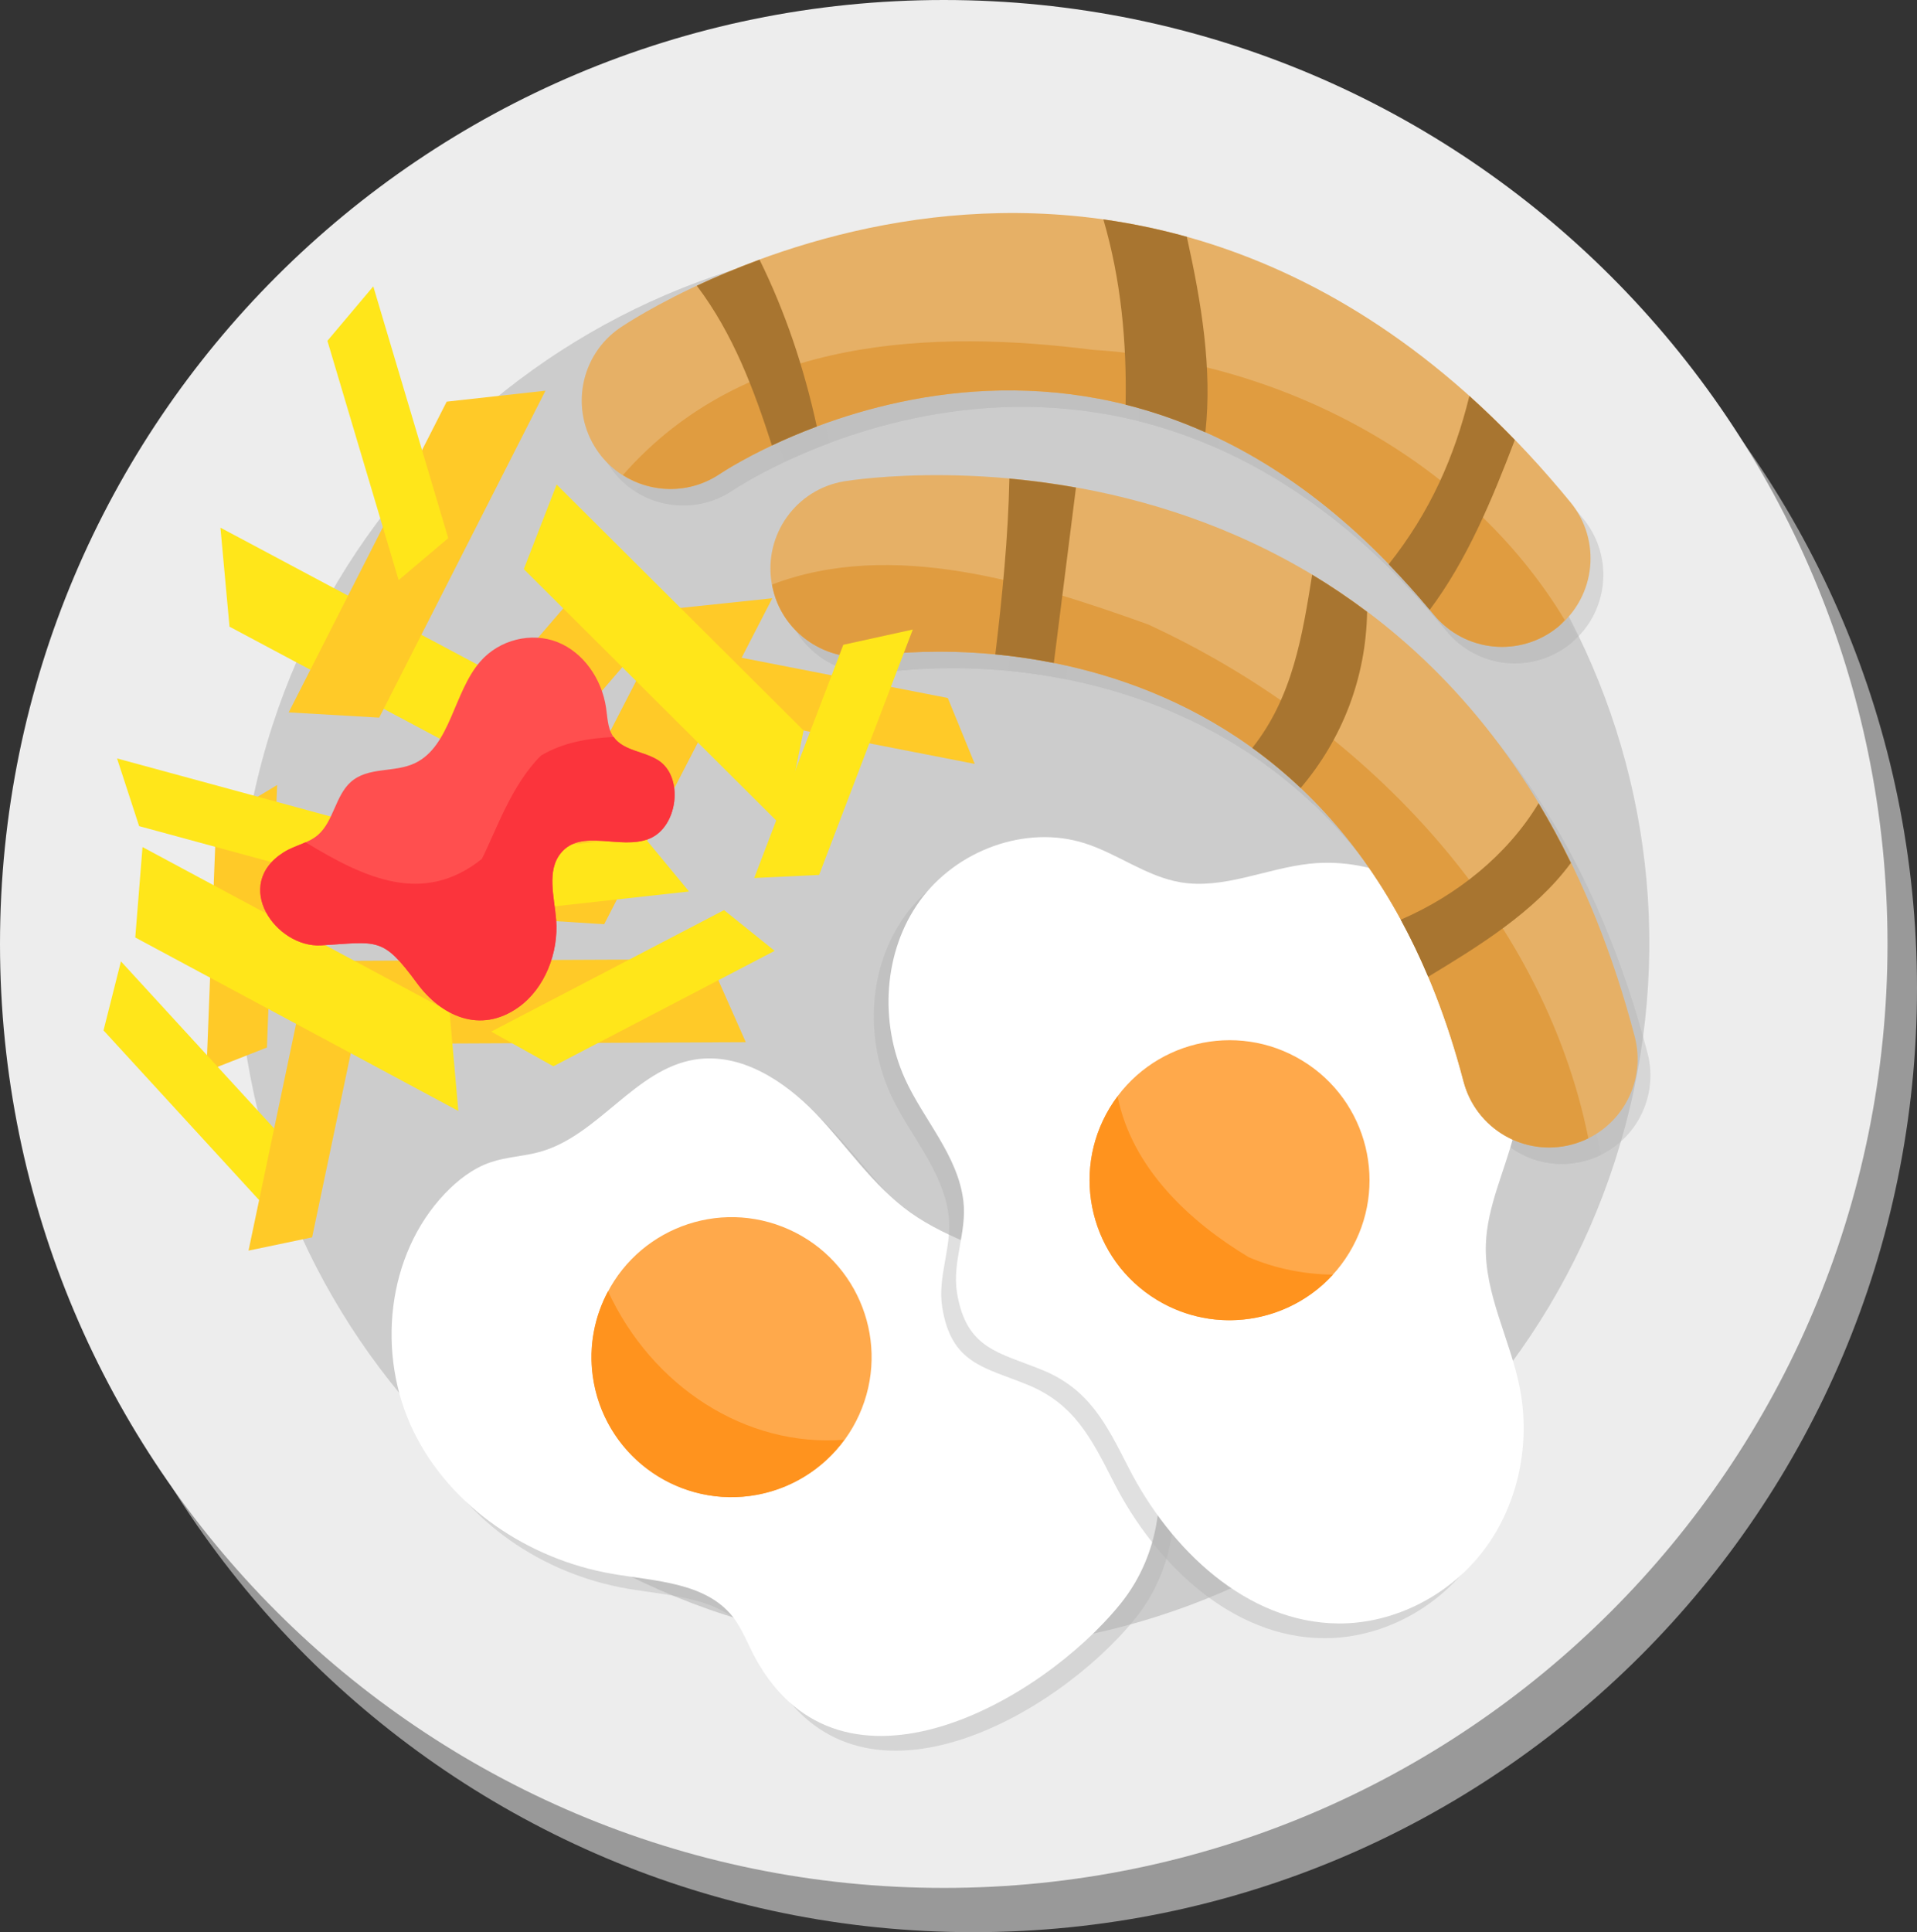<?xml version="1.0" encoding="UTF-8"?> <svg xmlns="http://www.w3.org/2000/svg" width="130" height="131" viewBox="0 0 130 131" fill="none"><rect x="0" y="0" width="130" height="131" fill="#333333" stroke="none"/><path d="M66 131C101.346 131 130 102.346 130 67C130 31.654 101.346 3 66 3C30.654 3 2 31.654 2 67C2 102.346 30.654 131 66 131Z" fill="#B3B3B3" fill-opacity="0.8"></path><path d="M64 128C99.346 128 128 99.346 128 64C128 28.654 99.346 0 64 0C28.654 0 0 28.654 0 64C0 99.346 28.654 128 64 128Z" fill="#EDEDED"></path><path d="M110.503 75.204C116.701 49.513 100.898 23.663 75.207 17.465C49.516 11.268 23.665 27.07 17.468 52.761C11.27 78.453 27.073 104.303 52.764 110.501C78.455 116.698 104.306 100.896 110.503 75.204Z" fill="#CCCCCC"></path><path opacity="0.5" d="M52.264 113.493C51.725 112.523 51.358 111.447 50.664 110.582C48.818 108.282 45.439 108.206 42.533 107.707C36.859 106.733 31.535 103.191 29.026 98.009C26.517 92.828 27.203 86.088 31.175 81.92C32.05 81.002 33.085 80.202 34.286 79.796C35.368 79.431 36.535 79.399 37.634 79.09C41.597 77.975 44.064 73.488 48.129 72.836C51.195 72.344 54.15 74.246 56.304 76.482C58.458 78.718 60.199 81.395 62.724 83.202C65.385 85.107 68.693 85.881 71.508 87.549C78.726 91.825 82.523 102.899 76.971 109.753C71.619 116.36 58.127 124.037 52.264 113.493Z" fill="#B3B3B3" fill-opacity="0.8"></path><g opacity="0.5"><path d="M42.651 33.028C42.154 32.644 41.71 32.176 41.341 31.627C39.498 28.886 40.208 25.177 42.942 23.322C43.304 23.076 51.958 17.286 64.16 15.871C75.573 14.547 92.333 16.821 107.37 35.171C109.47 37.735 109.095 41.514 106.532 43.614C103.969 45.714 100.187 45.344 98.088 42.776C76.205 16.071 50.731 32.551 49.657 33.267C47.458 34.732 44.635 34.559 42.651 33.028Z" fill="#B3B3B3" fill-opacity="0.8"></path><path d="M75.013 24.838C64.302 23.486 51.45 23.827 43.108 33.327C45.053 34.559 47.618 34.624 49.656 33.267C50.73 32.551 76.204 16.071 98.087 42.776C100.186 45.344 103.968 45.714 106.531 43.614C106.7 43.476 106.833 43.313 106.983 43.161C100.352 32.171 87.729 25.643 75.013 24.838Z" fill="#B3B3B3" fill-opacity="0.8"></path><path d="M48.121 20.49C50.596 23.758 51.997 27.537 53.214 31.319C54.09 30.905 55.116 30.464 56.259 30.035C55.386 26.047 54.131 22.284 52.374 18.724C50.788 19.309 49.349 19.915 48.121 20.49Z" fill="#B3B3B3" fill-opacity="0.8"></path><path d="M81.351 17.173C79.419 16.635 77.527 16.251 75.691 15.993C76.885 20.073 77.283 24.297 77.198 28.554C78.971 28.997 80.781 29.614 82.61 30.428C83.081 26.123 82.347 21.665 81.351 17.173Z" fill="#B3B3B3" fill-opacity="0.8"></path><path d="M100.512 27.967C99.499 32.08 97.867 35.818 95.039 39.377C95.971 40.338 96.899 41.361 97.821 42.466C100.34 39.107 102.032 35.041 103.595 30.945C102.572 29.89 101.544 28.892 100.512 27.967Z" fill="#B3B3B3" fill-opacity="0.8"></path><path d="M53.799 42.45C53.507 41.894 53.298 41.284 53.193 40.63C52.661 37.37 54.853 34.295 58.112 33.75C58.544 33.678 68.825 32.026 80.504 35.83C91.43 39.388 105.714 48.446 111.725 71.396C112.564 74.602 110.647 77.88 107.441 78.72C104.235 79.56 100.953 77.645 100.116 74.436C91.368 41.037 61.341 45.388 60.067 45.591C57.457 46.004 54.963 44.669 53.799 42.45Z" fill="#B3B3B3" fill-opacity="0.8"></path><path d="M78.712 43.448C70.861 40.633 61.391 37.635 53.222 40.75C53.333 41.357 53.525 41.929 53.798 42.45C54.963 44.669 57.456 46.004 60.066 45.591C61.341 45.388 91.367 41.037 100.115 74.436C100.951 77.645 104.234 79.56 107.44 78.72C107.841 78.615 108.222 78.471 108.58 78.295C105.47 62.851 93.123 50.083 78.712 43.448Z" fill="#B3B3B3" fill-opacity="0.8"></path><path d="M69.318 33.565C69.241 37.487 68.83 41.599 68.364 45.484C69.603 45.602 70.936 45.787 72.332 46.066C72.818 42.216 73.338 38.097 73.833 34.173C72.257 33.893 70.741 33.695 69.318 33.565Z" fill="#B3B3B3" fill-opacity="0.8"></path><path d="M93.575 42.595C92.34 41.669 91.095 40.827 89.851 40.08C89.19 44.181 88.54 48.369 85.79 51.826C86.905 52.631 88.003 53.533 89.071 54.541C91.899 51.206 93.505 47.064 93.575 42.595Z" fill="#B3B3B3" fill-opacity="0.8"></path><path d="M107.398 59.618C106.701 58.197 105.971 56.844 105.204 55.574C103.099 59.074 99.667 61.825 95.858 63.472C96.517 64.681 97.138 65.97 97.718 67.341C101.065 65.312 104.947 62.956 107.398 59.618Z" fill="#B3B3B3" fill-opacity="0.8"></path></g><path d="M51.264 112.493C50.725 111.523 50.358 110.447 49.664 109.582C47.818 107.282 44.439 107.206 41.533 106.707C35.859 105.733 30.535 102.191 28.026 97.009C25.517 91.828 26.203 85.088 30.175 80.92C31.05 80.002 32.085 79.202 33.286 78.796C34.368 78.431 35.535 78.399 36.634 78.09C40.597 76.975 43.064 72.488 47.129 71.836C50.195 71.344 53.15 73.246 55.304 75.482C57.458 77.718 59.199 80.395 61.724 82.202C64.385 84.107 67.692 84.881 70.508 86.549C77.726 90.825 81.523 101.899 75.971 108.753C70.619 115.36 57.127 123.037 51.264 112.493Z" fill="white"></path><path opacity="0.5" d="M75.531 100.503C78.354 106.046 83.552 111.032 89.772 111.069C93.612 111.092 97.374 109.115 99.672 106.038C101.97 102.961 102.803 98.877 102.065 95.109C101.422 91.826 99.656 88.731 99.762 85.387C99.844 82.801 101.041 80.399 101.676 77.891C102.778 73.534 102.077 68.674 99.466 65.016C96.855 61.358 92.287 59.079 87.819 59.559C84.866 59.876 81.981 61.315 79.052 60.819C76.745 60.428 74.8 58.887 72.57 58.176C68.545 56.891 63.846 58.657 61.373 62.082C58.9 65.507 58.628 70.29 60.369 74.14C61.619 76.906 63.962 79.33 64.331 82.433C64.581 84.532 63.557 86.551 63.898 88.644C64.52 92.457 66.715 92.681 69.66 93.876C72.851 95.172 74.011 97.519 75.531 100.503Z" fill="#B3B3B3" fill-opacity="0.8"></path><path d="M76.531 99.503C79.354 105.046 84.552 110.032 90.772 110.069C94.612 110.092 98.374 108.115 100.672 105.038C102.97 101.961 103.803 97.877 103.065 94.109C102.422 90.826 100.656 87.731 100.762 84.387C100.844 81.801 102.041 79.399 102.676 76.891C103.778 72.534 103.077 67.674 100.466 64.016C97.855 60.358 93.287 58.079 88.819 58.559C85.866 58.876 82.981 60.315 80.052 59.819C77.745 59.428 75.8 57.887 73.57 57.176C69.545 55.891 64.846 57.657 62.373 61.082C59.9 64.507 59.628 69.29 61.369 73.14C62.619 75.906 64.962 78.33 65.331 81.433C65.581 83.532 64.557 85.551 64.898 87.644C65.52 91.457 67.715 91.681 70.66 92.876C73.851 94.172 75.011 96.519 76.531 99.503Z" fill="white"></path><path d="M88.302 71.902C92.784 74.62 94.215 80.456 91.497 84.939C88.779 89.422 82.942 90.852 78.46 88.134C73.978 85.416 72.547 79.579 75.265 75.097C77.983 70.615 83.82 69.184 88.302 71.902Z" fill="#FFA94B"></path><path d="M84.677 85.235C80.714 82.857 76.763 79.218 75.788 74.327C75.604 74.573 75.429 74.829 75.266 75.098C72.548 79.58 73.979 85.417 78.461 88.135C82.404 90.526 87.393 89.704 90.387 86.421C88.451 86.392 86.529 86.029 84.677 85.235Z" fill="#FF931E"></path><path d="M58.452 95.475C60.363 90.594 57.955 85.088 53.074 83.177C48.193 81.265 42.687 83.673 40.776 88.554C38.865 93.435 41.272 98.941 46.153 100.853C51.035 102.764 56.541 100.356 58.452 95.475Z" fill="#FFA94B"></path><path d="M41.233 87.546C40.322 89.25 39.912 91.242 40.195 93.303C40.908 98.496 45.696 102.128 50.89 101.415C53.544 101.05 55.785 99.618 57.252 97.614C50.554 98.137 44.219 93.994 41.233 87.546Z" fill="#FF931E"></path><path d="M41.783 31.911C41.286 31.528 40.842 31.059 40.473 30.51C38.63 27.769 39.34 24.06 42.074 22.205C42.436 21.959 51.09 16.169 63.292 14.754C74.705 13.43 91.466 15.704 106.502 34.054C108.602 36.618 108.227 40.397 105.664 42.497C103.101 44.597 99.319 44.227 97.22 41.659C75.337 14.954 49.863 31.434 48.789 32.15C46.59 33.614 43.767 33.441 41.783 31.911Z" fill="#E6B066"></path><path d="M74.146 23.721C63.435 22.369 50.583 22.71 42.241 32.21C44.186 33.442 46.751 33.507 48.789 32.15C49.863 31.434 75.337 14.954 97.22 41.659C99.319 44.227 103.101 44.597 105.664 42.497C105.833 42.359 105.966 42.196 106.116 42.044C99.485 31.054 86.862 24.525 74.146 23.721Z" fill="#E09C40"></path><path d="M47.254 19.373C49.729 22.641 51.13 26.42 52.347 30.202C53.223 29.788 54.249 29.347 55.393 28.918C54.52 24.93 53.265 21.167 51.508 17.607C49.921 18.192 48.482 18.798 47.254 19.373Z" fill="#A87530"></path><path d="M80.484 16.056C78.552 15.518 76.66 15.134 74.824 14.876C76.018 18.956 76.416 23.18 76.331 27.437C78.104 27.88 79.914 28.497 81.743 29.311C82.214 25.006 81.48 20.547 80.484 16.056Z" fill="#A87530"></path><path d="M99.645 26.849C98.632 30.962 97 34.7 94.172 38.259C95.104 39.22 96.032 40.243 96.954 41.348C99.473 37.989 101.165 33.923 102.728 29.827C101.705 28.773 100.677 27.775 99.645 26.849Z" fill="#A87530"></path><path d="M52.931 41.333C52.639 40.777 52.431 40.167 52.325 39.513C51.794 36.253 53.986 33.178 57.245 32.633C57.677 32.561 67.957 30.909 79.637 34.713C90.562 38.271 104.846 47.329 110.857 70.279C111.696 73.485 109.779 76.763 106.573 77.603C103.367 78.443 100.085 76.528 99.248 73.319C90.5 39.92 60.473 44.271 59.199 44.474C56.589 44.887 54.096 43.552 52.931 41.333Z" fill="#E6B066"></path><path d="M77.844 42.331C69.993 39.516 60.523 36.518 52.355 39.633C52.465 40.24 52.657 40.812 52.931 41.333C54.096 43.552 56.589 44.887 59.199 44.473C60.474 44.27 90.499 39.919 99.248 73.318C100.084 76.527 103.366 78.442 106.572 77.602C106.973 77.497 107.355 77.353 107.714 77.177C104.604 61.734 92.255 48.965 77.844 42.331Z" fill="#E09C40"></path><path d="M68.451 32.448C68.374 36.37 67.963 40.482 67.497 44.367C68.736 44.485 70.069 44.67 71.465 44.949C71.951 41.099 72.471 36.98 72.966 33.056C71.39 32.776 69.874 32.577 68.451 32.448Z" fill="#A87530"></path><path d="M92.708 41.478C91.473 40.552 90.228 39.71 88.984 38.963C88.323 43.064 87.673 47.252 84.923 50.709C86.039 51.514 87.136 52.416 88.204 53.424C91.032 50.089 92.638 45.946 92.708 41.478Z" fill="#A87530"></path><path d="M106.532 58.501C105.835 57.08 105.105 55.727 104.338 54.457C102.233 57.957 98.801 60.709 94.992 62.355C95.65 63.564 96.272 64.853 96.852 66.224C100.198 64.195 104.08 61.839 106.532 58.501Z" fill="#A87530"></path><path d="M36.423 53.602L15.564 42.488L14.949 35.776L36.895 47.469L36.423 53.602Z" fill="#FFE61A"></path><path d="M50.575 70.658L26.941 70.764L23.216 65.146L48.083 65.035L50.575 70.658Z" fill="#FFCA28"></path><path d="M19.578 48.299L30.292 27.232L36.991 26.489L25.718 48.655L19.578 48.299Z" fill="#FFCA28"></path><path d="M34.833 62.27L45.67 41.267L52.373 40.563L40.971 62.662L34.833 62.27Z" fill="#FFCA28"></path><path d="M13.999 72.628L14.659 55.714L18.794 53.224L18.1 71.021L13.999 72.628Z" fill="#FFCA28"></path><path d="M18.462 82.335L7.02 69.861L8.202 65.181L20.241 78.306L18.462 82.335Z" fill="#FFE61A"></path><path d="M16.854 84.79L20.331 68.224L24.826 66.46L21.166 83.89L16.854 84.79Z" fill="#FFCA28"></path><path d="M27.033 39.33L22.203 23.107L25.314 19.416L30.396 36.486L27.033 39.33Z" fill="#FFE61A"></path><path d="M25.77 60.453L9.435 56.011L7.938 51.422L25.123 56.095L25.77 60.453Z" fill="#FFE61A"></path><path d="M47.66 44.083L64.274 47.324L66.102 51.792L48.621 48.382L47.66 44.083Z" fill="#FFCA28"></path><path d="M52.532 64.467L37.524 72.294L33.309 69.941L49.1 61.706L52.532 64.467Z" fill="#FFE61A"></path><path d="M26.826 58.579L43.651 56.722L46.727 60.442L29.024 62.396L26.826 58.579Z" fill="#FFE61A"></path><path d="M51.147 59.529L57.187 43.717L61.901 42.681L55.547 59.319L51.147 59.529Z" fill="#FFE61A"></path><path d="M23.327 58.536L38.739 40.619L45.423 41.488L29.207 60.34L23.327 58.536Z" fill="#FFCA28"></path><path d="M37.748 32.853L54.496 49.528L53.142 56.131L35.52 38.586L37.748 32.853Z" fill="#FFE61A"></path><path d="M9.665 57.43L30.488 68.609L31.082 75.323L9.173 63.561L9.665 57.43Z" fill="#FFE61A"></path><path d="M35.159 68.292C36.948 67.018 37.895 64.59 37.714 62.345C37.59 60.805 37.06 59.039 38.03 57.845C39.422 56.132 42.047 57.652 44.018 56.869C45.975 56.092 46.388 52.694 44.662 51.562C43.648 50.897 42.171 50.93 41.53 49.856C41.207 49.314 41.194 48.622 41.098 47.979C40.802 45.995 39.539 44.216 37.793 43.53C36.048 42.844 33.877 43.348 32.564 44.857C30.754 46.937 30.554 50.587 28.145 51.739C26.741 52.411 24.957 51.962 23.775 53.031C22.748 53.96 22.613 55.686 21.572 56.598C20.903 57.184 19.993 57.31 19.249 57.777C15.693 60.009 18.726 64.273 21.775 64.095C25.632 63.869 25.928 63.46 28.285 66.669C29.906 68.875 32.565 70.139 35.159 68.292Z" fill="#FF4F4F"></path><path d="M32.678 58.235C28.692 61.424 24.706 59.526 20.72 57.106C20.23 57.323 19.71 57.489 19.25 57.777C15.694 60.009 18.727 64.273 21.776 64.095C25.634 63.869 25.93 63.46 28.287 66.669C29.905 68.874 32.565 70.138 35.158 68.292C36.947 67.018 37.895 64.59 37.714 62.345C37.59 60.805 37.059 59.039 38.029 57.845C39.422 56.132 42.047 57.652 44.017 56.869C45.974 56.092 46.388 52.694 44.661 51.562C43.685 50.922 42.288 50.919 41.614 49.963C39.895 50.059 38.194 50.324 36.678 51.234C34.678 53.235 33.678 56.235 32.678 58.235Z" fill="#FB343C"></path></svg> 